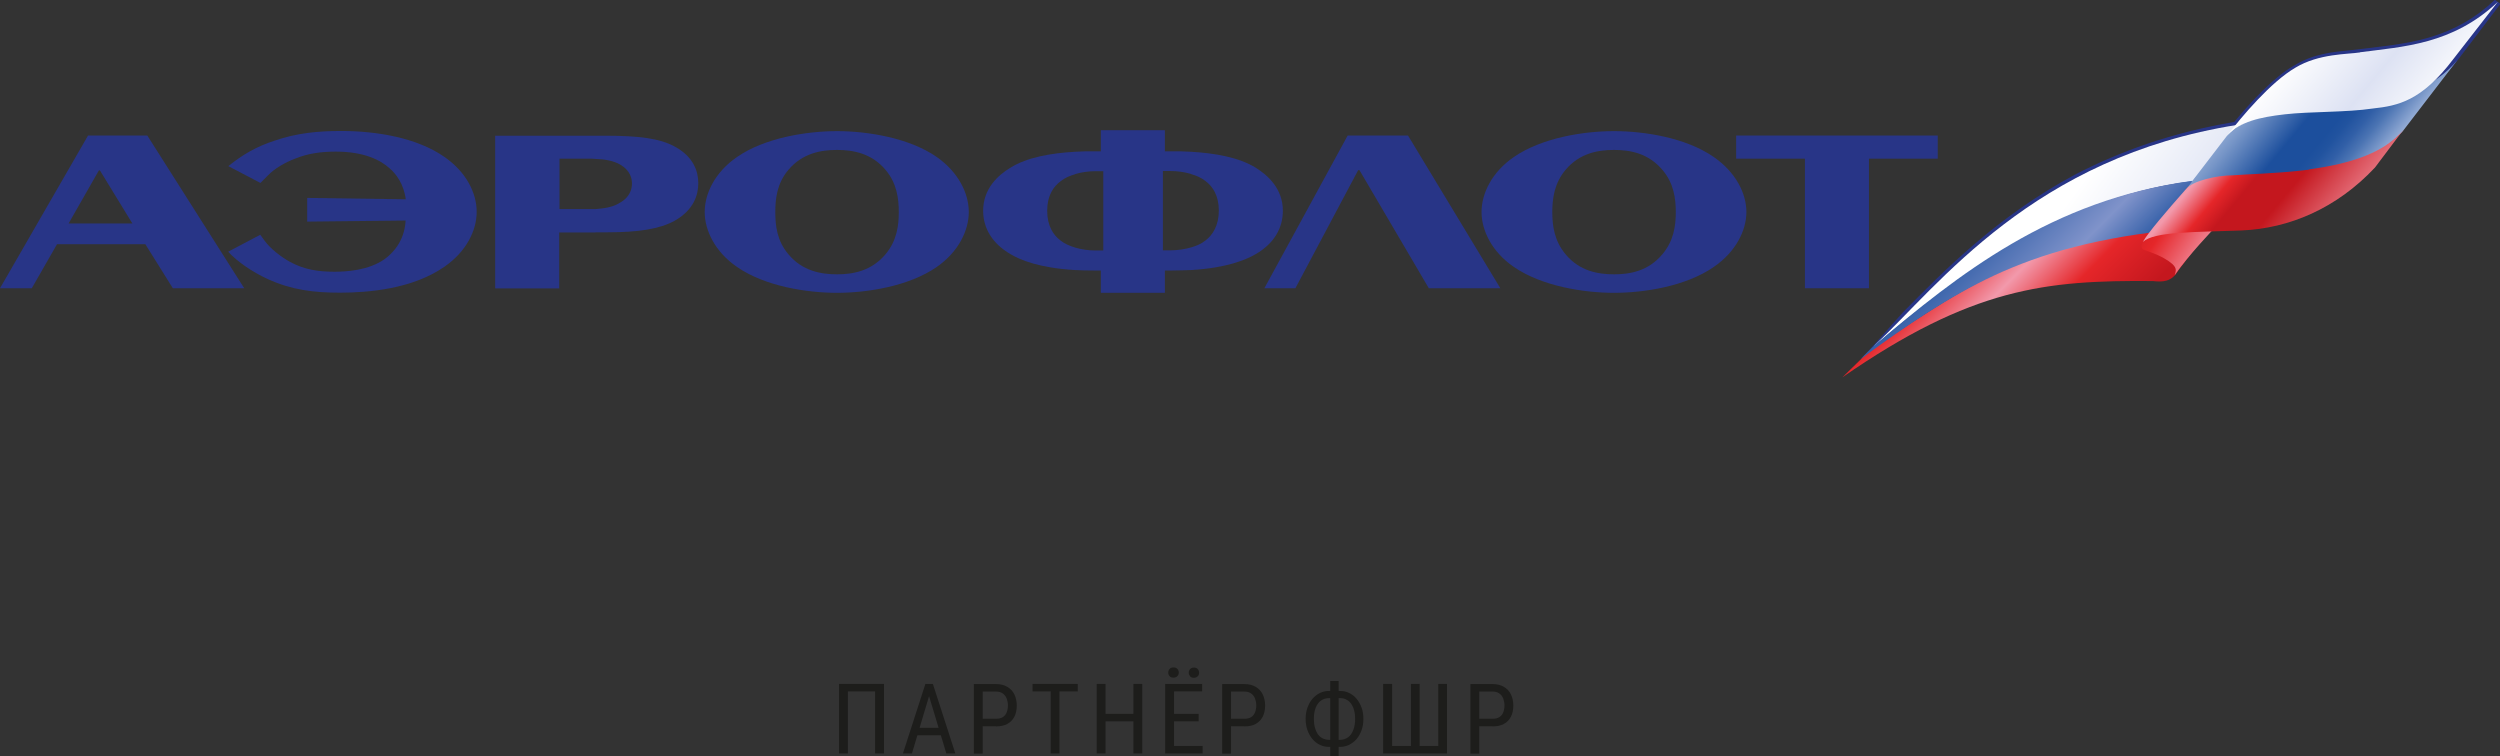 <?xml version="1.0" encoding="UTF-8"?> <svg xmlns="http://www.w3.org/2000/svg" xmlns:xlink="http://www.w3.org/1999/xlink" id="_Слой_2" data-name="Слой 2" viewBox="0 0 163.58 49.49"><rect x="0" y="0" width="163.58" height="49.49" fill="#333333" stroke="none"/><defs><style> .cls-1 { fill: #283587; } .cls-2 { fill: url(#linear-gradient-2); } .cls-3 { fill: #1d1d1b; } .cls-4 { fill: url(#linear-gradient-4); } .cls-5 { fill: url(#linear-gradient-3); } .cls-6 { fill: url(#linear-gradient-5); } .cls-7 { fill: url(#linear-gradient-7); } .cls-8 { fill: url(#linear-gradient-6); } .cls-9 { fill: url(#linear-gradient); } </style><linearGradient id="linear-gradient" x1="-418.21" y1="385.21" x2="-417.43" y2="385.21" gradientTransform="translate(630.1 10628.45) rotate(44.63) scale(18.69 -18.69)" gradientUnits="userSpaceOnUse"><stop offset="0" stop-color="#c4171e"></stop><stop offset=".3" stop-color="#e52629"></stop><stop offset=".53" stop-color="#f299ab"></stop><stop offset=".75" stop-color="#e52629"></stop><stop offset="1" stop-color="#c4171e"></stop></linearGradient><linearGradient id="linear-gradient-2" x1="-449.06" y1="363.64" x2="-448.24" y2="363.64" gradientTransform="translate(6051.93 22139.49) rotate(36) scale(39.66 -39.66)" gradientUnits="userSpaceOnUse"><stop offset="0" stop-color="#fff"></stop><stop offset=".34" stop-color="#fff"></stop><stop offset=".54" stop-color="#fff"></stop><stop offset=".91" stop-color="#cbd3ed"></stop><stop offset="1" stop-color="#cbd3ed"></stop></linearGradient><linearGradient id="linear-gradient-3" x1="-433.8" y1="377.12" x2="-432.99" y2="377.12" gradientTransform="translate(1219.04 14318.29) rotate(44.63) scale(24.96 -24.96)" gradientUnits="userSpaceOnUse"><stop offset="0" stop-color="#1c4f9d"></stop><stop offset=".13" stop-color="#1c4f9d"></stop><stop offset=".46" stop-color="#8093ca"></stop><stop offset=".64" stop-color="#1c4f9d"></stop><stop offset=".92" stop-color="#1c4f9d"></stop><stop offset="1" stop-color="#1c4f9d"></stop></linearGradient><linearGradient id="linear-gradient-4" x1="-333.79" y1="394.16" x2="-333.03" y2="394.16" gradientTransform="translate(699.12 4403.26) rotate(33) scale(8.57 -8.57)" gradientUnits="userSpaceOnUse"><stop offset="0" stop-color="#c4171e"></stop><stop offset=".45" stop-color="#e52629"></stop><stop offset="1" stop-color="#f299ab"></stop></linearGradient><linearGradient id="linear-gradient-5" x1="-433.95" y1="371.99" x2="-433.19" y2="371.99" gradientTransform="translate(2640.01 14668.47) rotate(39.74) scale(26.03 -26.03)" gradientUnits="userSpaceOnUse"><stop offset="0" stop-color="#cbd7ef"></stop><stop offset=".16" stop-color="#cbd7ef"></stop><stop offset=".21" stop-color="#b3c4e3"></stop><stop offset=".32" stop-color="#7695c7"></stop><stop offset=".46" stop-color="#1c4f9d"></stop><stop offset=".54" stop-color="#1c4f9d"></stop><stop offset=".57" stop-color="#21539f"></stop><stop offset=".61" stop-color="#315fa7"></stop><stop offset=".65" stop-color="#4b74b3"></stop><stop offset=".69" stop-color="#7090c4"></stop><stop offset=".74" stop-color="#9eb4da"></stop><stop offset=".78" stop-color="#cbd7ef"></stop><stop offset="1" stop-color="#cbd7ef"></stop></linearGradient><linearGradient id="linear-gradient-6" x1="-430.73" y1="373.22" x2="-429.96" y2="373.22" gradientTransform="translate(2402.01 13688.71) rotate(39.74) scale(24.34 -24.34)" gradientUnits="userSpaceOnUse"><stop offset="0" stop-color="#fff"></stop><stop offset=".17" stop-color="#fff"></stop><stop offset=".45" stop-color="#dde2f3"></stop><stop offset=".7" stop-color="#fff"></stop><stop offset="1" stop-color="#fff"></stop></linearGradient><linearGradient id="linear-gradient-7" x1="-425.38" y1="375.57" x2="-424.61" y2="375.57" gradientTransform="translate(2052.58 12320.71) rotate(39.74) scale(21.96 -21.96)" gradientUnits="userSpaceOnUse"><stop offset=".12" stop-color="#f299ab"></stop><stop offset=".26" stop-color="#f299ab"></stop><stop offset=".36" stop-color="#e52629"></stop><stop offset=".43" stop-color="#c4171e"></stop><stop offset=".56" stop-color="#c4171e"></stop><stop offset=".84" stop-color="#f18f9c"></stop><stop offset=".85" stop-color="#f299ab"></stop></linearGradient></defs><g id="Layer_1" data-name="Layer 1"><g><g><path id="path14" class="cls-1" d="M160.32,3.74c-2.01,2.62-3.4,2.99-5.13,3.18l-.7.06-2.36.12-2.71.19c-1.11.13-1.93.31-2.64.69.91-1.06,2.29-2.62,3.47-3.37,1.25-.75,2.71-.81,3.61-.93l.55-.06h.07l.77-.06c2.15-.25,4.58-.62,6.93-2.25-.83,1.12-1.87,2.43-1.87,2.43h0ZM144.17,10.54s-.76,1-.91,1.12c-2.42.31-4.92,1-7.48,2.06-3.26,1.43-6.58,3.43-10.05,6.17,2.42-2.49,5.61-5.55,10.05-7.92,2.77-1.5,6.09-2.75,10.05-3.43-.28.25-1.66,1.99-1.66,1.99h0ZM163.23,0c-2.63,2.49-5.47,2.81-8.03,3.12l-1.26.15c-1.38.14-2.55.23-3.87,1.04-1.31.74-2.85,2.43-3.88,3.67-4.09.69-7.49,1.93-10.39,3.43-5.13,2.74-8.66,6.36-11.3,9.04l-2.56,2.87.48-.13c4.72-4.18,9.15-7.17,13.38-8.98,2.63-1.18,5.2-1.87,7.69-2.12h.07l2.7-3.37c.7-.62,1.74-.87,3.26-1l2.72-.18,2.28-.12.77-.06c1.8-.25,3.33-.62,5.48-3.37l2.84-3.74-.35-.25"></path><path id="path28" class="cls-9" d="M122.2,23.07c8.24-5.73,12.61-7.98,22.39-8.1l-2.07,2.74c-.42.75-1.03.75-1.66.68-7.01-.06-11.85.44-20.31,6.3l1.66-1.62"></path><path id="path42" class="cls-2" d="M122.65,22.6s0,.03,0,.04c8.04-6.96,14.89-10.11,20.82-10.78.55-.62,2.38-2.94,2.93-3.69-13.38,2.11-19.53,10.49-23.74,14.43"></path><path id="path58" class="cls-5" d="M122.61,22.63c-.11.1-.38.39-.63.62-.08.07-.23.24-.23.25,1.56-1.17,4.72-3.44,7.62-4.93,2.88-1.49,6.4-2.72,11.4-3.36.49-.5,1.98-2.38,2.68-3.38-9.23,1.25-15.3,6.12-20.84,10.8"></path><path id="path68" class="cls-4" d="M142.29,18.02c.08-.31.29-.56-.69-1.12-1.25-.69-1.67-.38-1.39-1.06.21-.56,2.78-1.56,4.71-.94,0,0-1.74,1.81-2.64,3.12"></path><path id="path82" class="cls-6" d="M149.58,7.36c-1.94.19-3.12.68-3.89,1.56l-2.6,3.39c.62-.5,2.32-.77,4.2-.77h.48c.28,0,.55-.06.82-.06,2.71-.06,6.39-.43,8.6-2.86l3.23-4.21.36-.47c-2.84,3.49-9.19,3.12-11.2,3.44"></path><path id="path96" class="cls-8" d="M154.42,3.43c-.83.13-2.69.07-4.23,1-1.6.93-3.52,3.21-4.43,4.4.84-.87,2.08-1.16,3.74-1.35,1.67-.19,4.03-.12,5.76-.38,1.65-.18,3.19-.49,5.27-3.24l2.91-3.74c-2.98,2.81-6.24,2.93-9.02,3.3"></path><path id="path114" class="cls-7" d="M151.1,11.1c-2.01.25-4.31.31-4.99.37-1.11,0-2.64.38-3.05.87-1.32,1.5-2.5,2.87-2.85,3.49.76-.69,3.33-.63,6.45-.75,3.12-.13,6.23-1.44,8.74-4.12l1.89-2.51c-1.25,1.56-3.49,2.26-6.19,2.63"></path><path id="path118" class="cls-1" d="M84.76,18.86l4.11-7.73h.08l4.54,7.73h4.68l-6.04-9.99h-3.95l-5.45,9.99h2.02"></path><path id="path120" class="cls-1" d="M20.09,14.5l6.45-.07c-.07,1.4-.91,2.18-1.34,2.5-1.07.78-2.59.85-3.32.85-1.07,0-1.99-.14-2.93-.66-.6-.33-1.29-.89-1.63-1.36l-.29-.4-2.1,1.11c.61.66,1.57,1.32,2.59,1.79,1.56.71,2.99.89,4.73.89,1.85,0,4.73-.24,6.82-1.69,1.45-1,2.12-2.38,2.12-3.6s-.67-2.6-2.12-3.6c-1.8-1.25-4.42-1.69-6.76-1.69-1.52,0-2.91.14-4.33.63-1.18.38-2.1.91-3.04,1.67l2.1,1.1.51-.51c.41-.43,1.12-.84,1.76-1.08.85-.35,1.74-.46,2.66-.46,1.87,0,2.94.56,3.53,1.1.4.34.92,1,1.05,2.02l-6.45-.09v1.53"></path><path id="path122" class="cls-1" d="M105.61,19.16c1.95,0,4.69-.42,6.52-1.69,1.45-.99,2.14-2.39,2.14-3.6s-.69-2.6-2.14-3.6c-1.83-1.27-4.56-1.69-6.52-1.69s-4.7.42-6.55,1.69c-1.45.99-2.12,2.4-2.12,3.6,0,1.2.67,2.61,2.12,3.6,1.85,1.27,4.6,1.69,6.55,1.69M105.61,9.81c1.04,0,2.24.21,3.16,1.3.75.87.88,1.88.88,2.77s-.13,1.88-.88,2.76c-.92,1.1-2.12,1.31-3.16,1.31s-2.26-.21-3.17-1.31c-.74-.88-.87-1.87-.87-2.76s.13-1.89.87-2.77c.92-1.09,2.12-1.3,3.17-1.3"></path><path id="path124" class="cls-1" d="M77.93,11.39c.36.1.69.25.94.45.49.36.88.97.88,1.94s-.4,1.6-.88,1.96c-.26.21-.58.35-.94.45-.42.12-.88.19-1.36.19h-.48s0-5.19,0-5.19h.48c.48,0,.94.07,1.36.19M77.93,17.67c2.34-.14,3.57-.66,4.23-1.04,1.23-.71,1.78-1.73,1.78-2.84,0-1.46-1-2.33-1.78-2.82-1.11-.68-2.67-.95-4.23-1.04-.42-.03-.83-.03-1.25-.03h-.46v-1.38h-4.19v1.38h-.44c-.42,0-.83,0-1.25.03-1.57.09-3.13.36-4.22,1.04-.8.48-1.79,1.36-1.79,2.82,0,1.11.56,2.12,1.79,2.84.64.38,1.87.9,4.22,1.04.39.02.8.03,1.25.03h.44v1.46h4.19v-1.46h.46c.45,0,.86-.02,1.25-.03M70.35,11.39c.4-.12.87-.19,1.35-.19h.49v5.19h-.49c-.48,0-.94-.07-1.35-.19-.35-.11-.68-.24-.94-.45-.49-.36-.89-.97-.89-1.96s.4-1.58.89-1.94c.26-.21.59-.35.94-.45"></path><path id="path126" class="cls-1" d="M54.77,19.16c1.94,0,4.69-.42,6.52-1.69,1.43-.99,2.1-2.39,2.1-3.6s-.67-2.6-2.1-3.6c-1.83-1.27-4.58-1.69-6.52-1.69s-4.71.42-6.54,1.69c-1.45.99-2.12,2.4-2.12,3.6s.67,2.61,2.12,3.6c1.83,1.27,4.58,1.69,6.54,1.69M54.77,9.81c1.03,0,2.25.21,3.17,1.3.74.87.87,1.88.87,2.77s-.13,1.88-.87,2.76c-.93,1.1-2.14,1.31-3.17,1.31s-2.27-.21-3.18-1.31c-.75-.88-.86-1.87-.86-2.76,0-.88.11-1.89.86-2.77.92-1.09,2.14-1.3,3.18-1.3"></path><path id="path128" class="cls-1" d="M38.97,10.4c.51.01,1.16.1,1.63.38.64.38.75.9.75,1.22s-.09.87-.78,1.26c-.46.3-1.05.38-1.59.42h-2.37v-3.3h1.94c.13,0,.27,0,.43.02M38.97,15.2h.78c2.01,0,3.41-.21,4.4-.76,1.25-.71,1.54-1.69,1.54-2.45s-.29-1.72-1.54-2.4c-1-.54-2.34-.71-4.59-.71h-7.16v9.99h4.19v-3.66h2.37"></path><path id="path130" class="cls-1" d="M9.51,15.98l1.8,2.88h4.67l-6.34-9.99h-3.88L0,18.86h2.08l1.65-2.88h5.78ZM6.58,11.22l2.08,3.4h-4.17l1.98-3.47h.06l.06.07"></path><path id="path132" class="cls-1" d="M113.6,10.38h4.5v8.48h4.19v-8.48s4.5,0,4.5,0v-1.51h-13.19v1.51"></path></g><g><path class="cls-3" d="M57.84,44.75v4.55h-.58v-4.06h-1.78v4.06h-.58v-4.55h2.93Z"></path><path class="cls-3" d="M60.91,45.15l-1.24,4.15h-.59l1.47-4.55h.37v.4ZM61.92,47.62v.49h-2.2v-.49h2.2ZM61.92,49.3l-1.25-4.15v-.4s.37,0,.37,0l1.47,4.55h-.59Z"></path><path class="cls-3" d="M65.17,47.52h-1v-.49h1c.19,0,.34-.04.45-.11s.2-.18.25-.31c.05-.13.08-.28.08-.46,0-.16-.03-.3-.08-.44-.05-.14-.14-.25-.25-.33-.12-.09-.27-.13-.45-.13h-.87v4.06h-.58v-4.55h1.45c.29,0,.54.06.74.18.2.12.36.28.46.49.1.21.16.45.16.72,0,.29-.05.54-.16.75-.11.21-.26.36-.46.47-.2.11-.45.16-.74.16Z"></path><path class="cls-3" d="M70.52,44.75v.49h-2.96v-.49h2.96ZM69.32,44.75v4.55h-.57v-4.55h.57Z"></path><path class="cls-3" d="M72.34,44.75v4.55h-.58v-4.55h.58ZM74.23,46.71v.49h-1.97v-.49h1.97ZM74.74,44.75v4.55h-.58v-4.55h.58Z"></path><path class="cls-3" d="M76.82,44.75v4.55h-.58v-4.55h.58ZM76.44,44.01c0-.09.03-.17.09-.24.06-.07.14-.1.25-.1s.2.03.26.1.09.14.09.24-.03.17-.09.23-.14.1-.26.1-.2-.03-.25-.1c-.06-.06-.09-.14-.09-.23ZM78.66,44.75v.49h-1.94v-.49h1.94ZM78.43,46.71v.49h-1.71v-.49h1.71ZM78.69,48.81v.49h-1.98v-.49h1.98ZM77.78,44.02c0-.09.03-.17.09-.24.06-.06.14-.1.25-.1s.2.03.25.1c.06.07.09.14.09.24s-.03.17-.09.23-.14.1-.25.1-.2-.03-.25-.1-.09-.14-.09-.23Z"></path><path class="cls-3" d="M81.42,47.52h-1v-.49h1c.19,0,.34-.04.45-.11s.2-.18.25-.31c.05-.13.08-.28.08-.46,0-.16-.03-.3-.08-.44-.05-.14-.14-.25-.25-.33-.12-.09-.27-.13-.45-.13h-.87v4.06h-.58v-4.55h1.45c.29,0,.54.06.74.18.2.12.36.28.46.49.1.21.16.45.16.72,0,.29-.05.54-.16.75-.11.21-.26.36-.46.47-.2.11-.45.16-.74.16Z"></path><path class="cls-3" d="M86.97,45.21h.7c.22,0,.42.04.6.13.19.09.35.21.49.38.14.16.25.36.33.58s.12.47.12.74-.04.52-.12.74-.19.42-.33.58c-.14.16-.31.29-.49.38-.19.09-.39.13-.6.13h-.7c-.21,0-.42-.04-.6-.13-.19-.09-.35-.21-.49-.38-.14-.16-.25-.36-.33-.58s-.12-.47-.12-.74.04-.52.12-.74.19-.42.33-.58c.14-.16.31-.29.49-.38.19-.09.39-.13.6-.13ZM86.97,45.68c-.21,0-.4.06-.55.17s-.26.27-.34.48-.11.44-.11.72c0,.21.02.39.07.56.04.16.11.31.19.43.09.12.19.21.31.27s.27.1.43.1h.7c.21,0,.39-.06.54-.17s.26-.27.34-.48.12-.44.12-.72c0-.21-.02-.39-.07-.56-.04-.17-.11-.31-.19-.43-.08-.12-.19-.21-.31-.27-.12-.07-.26-.1-.42-.1h-.7ZM87.59,44.56v4.92h-.55v-4.92h.55Z"></path><path class="cls-3" d="M90.51,44.75h.58v4.06h1.23v-4.06h.57v4.06h1.22v-4.06h.57v4.55h-4.18v-4.55Z"></path><path class="cls-3" d="M97.66,47.52h-1v-.49h1c.19,0,.34-.04.45-.11s.2-.18.25-.31c.05-.13.08-.28.08-.46,0-.16-.03-.3-.08-.44-.05-.14-.14-.25-.25-.33-.12-.09-.27-.13-.45-.13h-.87v4.06h-.58v-4.55h1.45c.29,0,.54.06.74.18.2.12.36.28.46.49.1.21.16.45.16.72,0,.29-.05.54-.16.75-.11.21-.26.36-.46.47-.2.11-.45.16-.74.16Z"></path></g></g></g></svg> 